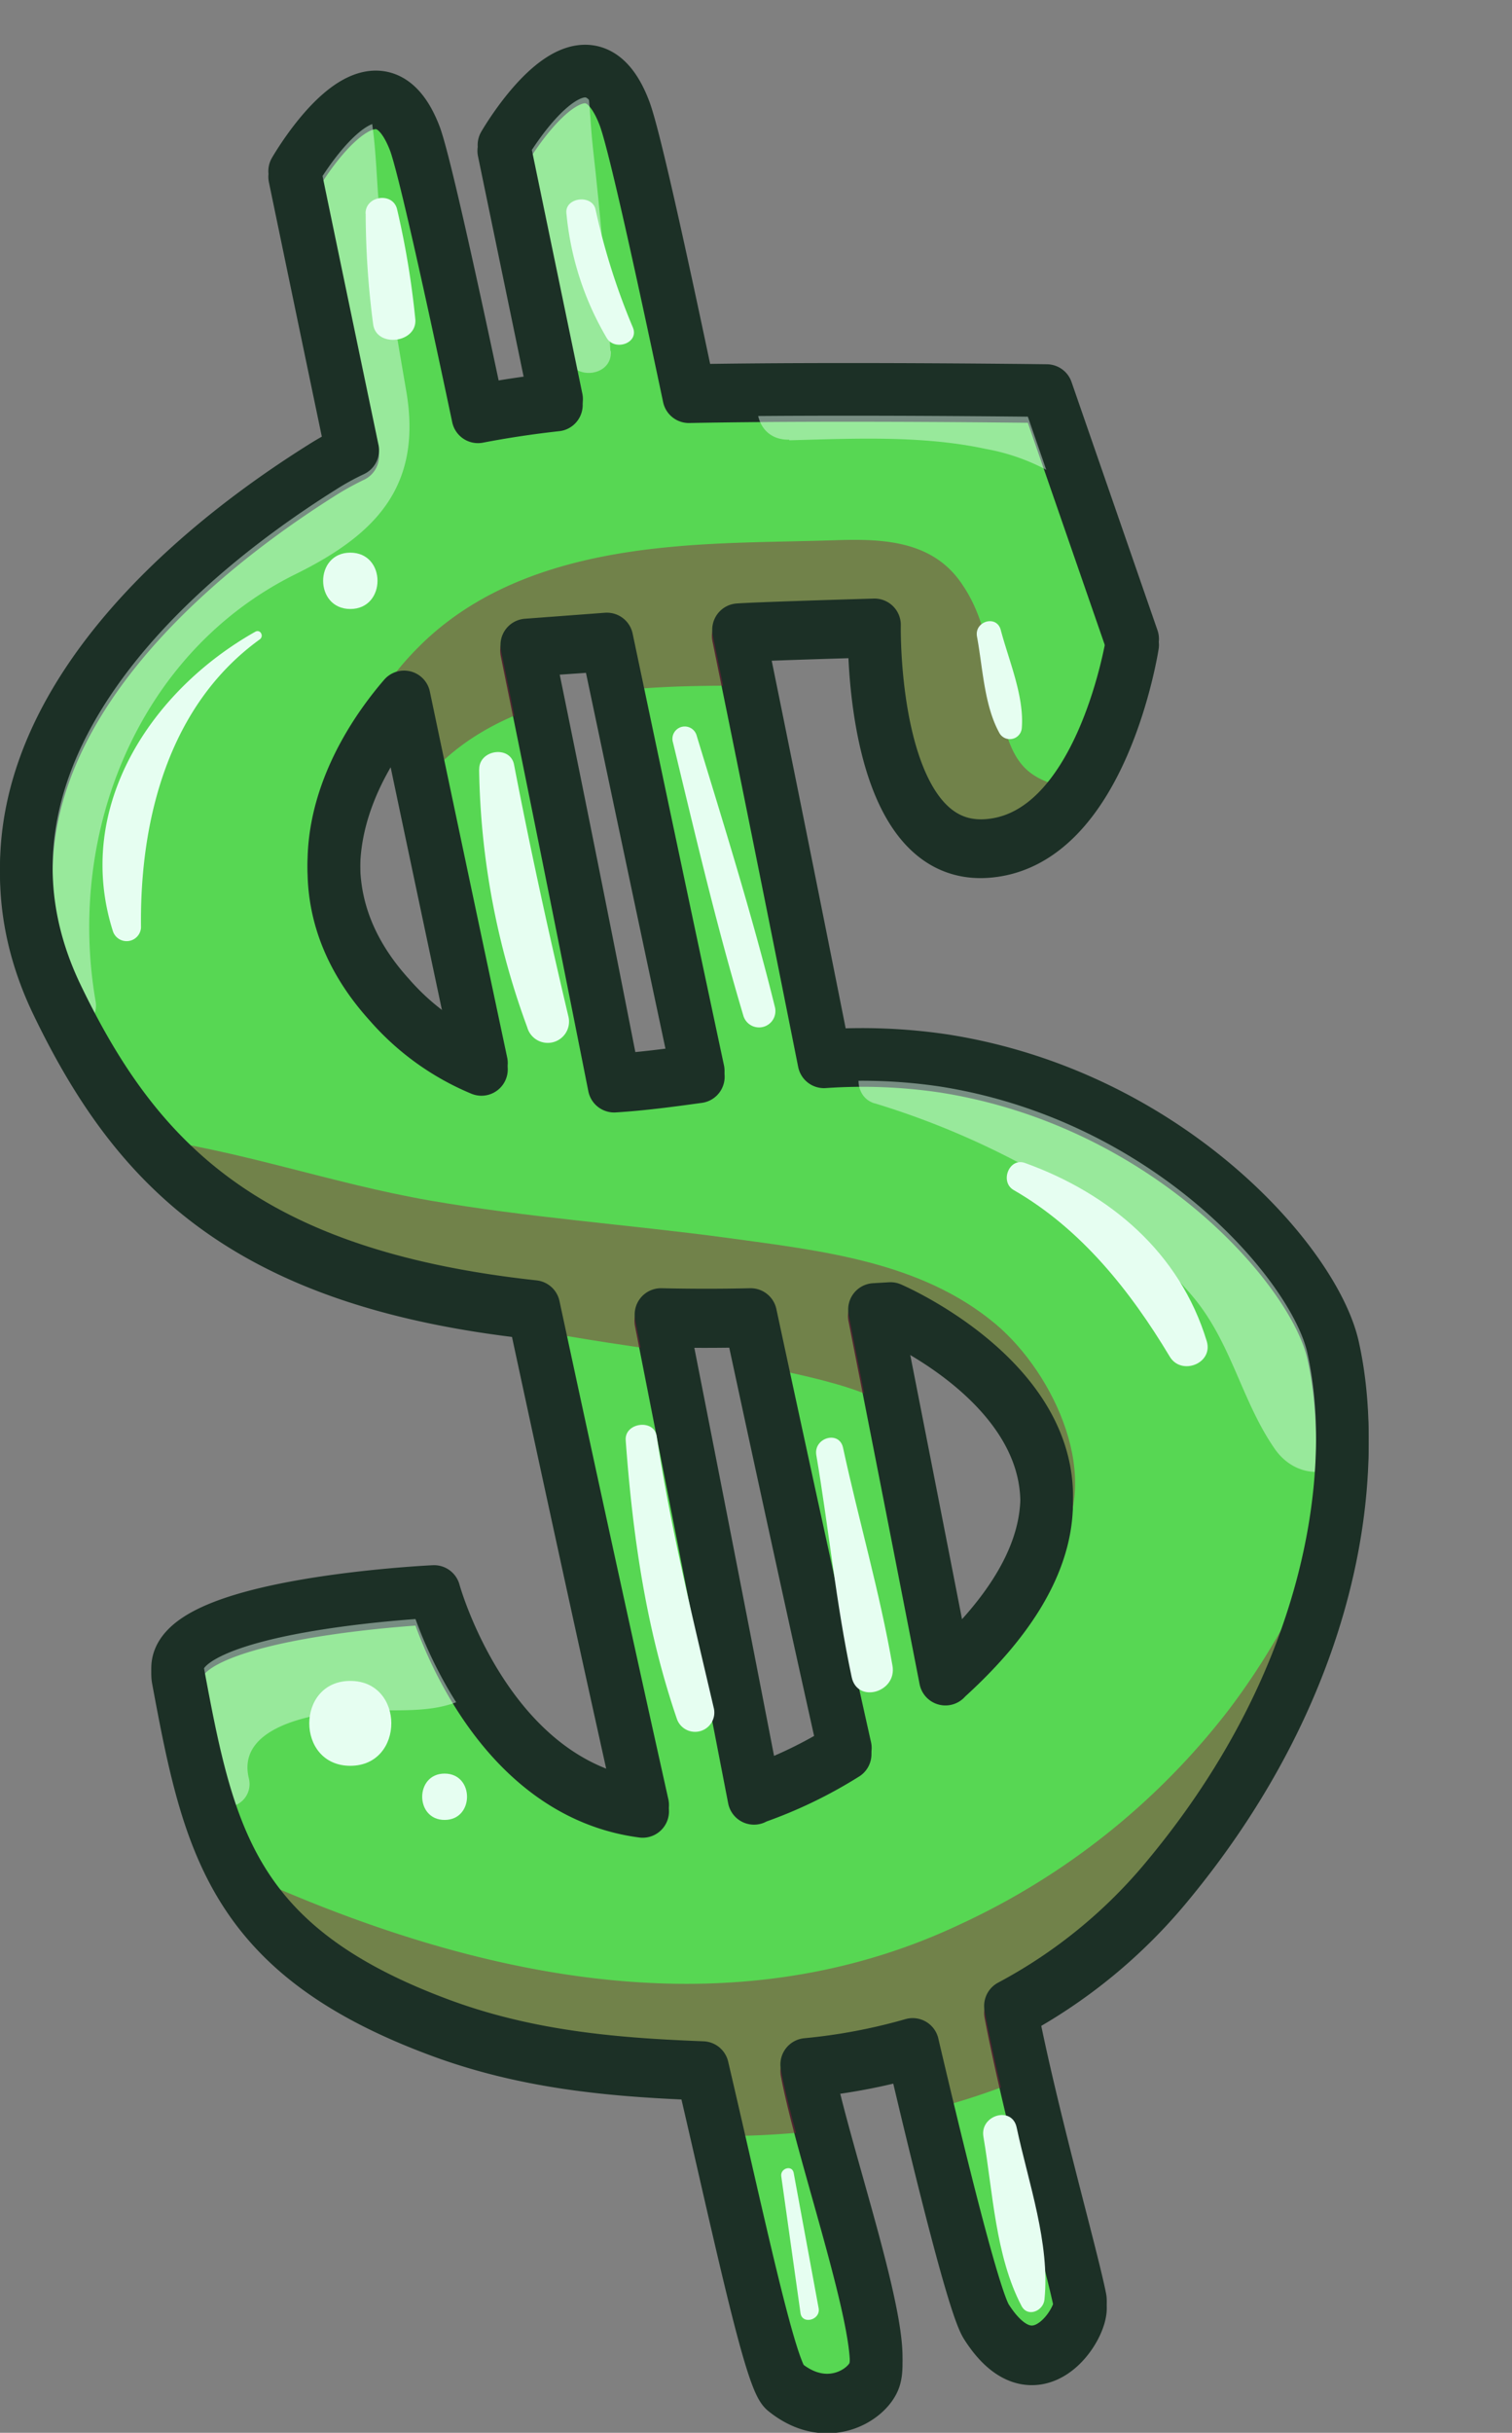 <svg xmlns="http://www.w3.org/2000/svg" xmlns:xlink="http://www.w3.org/1999/xlink" viewBox="0 0 143.68 231.02"><rect x="0" y="0" width="143.68" height="231.02" fill="#808080" stroke="none"/><defs><style>.cls-1,.cls-7{fill:none;}.cls-2{fill:#57d753;}.cls-2,.cls-7{stroke:#1c3026;stroke-linecap:round;stroke-linejoin:round;stroke-width:5px;}.cls-3{opacity:0.45;}.cls-4{clip-path:url(#clip-path);}.cls-5{fill:#901a3d;}.cls-6{fill:#e6fff2;}.cls-8{fill:#e6fef1;}</style><clipPath id="clip-path" transform="translate(0 4.25)"><path class="cls-1" d="M126.15,123.66c-1.8-8-15.74-23.89-37-27.21A52.83,52.83,0,0,0,77.81,96c-2.81-14.1-5.6-28-8.15-40.45,2.19-.15,12.92-.46,12.92-.46s-.45,21.61,10.6,20.95,13.93-19.62,13.93-19.62L98.94,32.84s-19.91-.26-34,0C61.9,18.36,59.64,8.32,58.82,6.2,55-3.75,47.37,9.52,47.37,9.52s1.94,9.37,5,24.12c-2.54.29-5,.65-7.45,1.12-3-14.2-5.22-24-6-26.11C35.11-1.3,27.46,12,27.46,12S29.61,22.36,33,38.48a26,26,0,0,0-2.86,1.57C12.2,51.33-5,69.72,4.9,90.38c7.46,15.49,17.79,26.45,45.3,29.44,3.55,16.49,7.11,32.83,10.35,47.33-14.81-1.93-19.82-20.27-19.82-20.27s-25.54,1.19-24.33,7.7c2.91,15.67,5.16,26.13,25,33.45,8.61,3.17,17.15,3.76,24.84,4.06,3.46,14.77,6.41,28.89,7.81,30,4,3.26,7.92.74,8.53-1.16,1.24-3.84-4.92-21.1-6.44-29.14a55.36,55.36,0,0,0,10.07-1.9c3.43,14.62,6,24.45,7,26,4.64,7.3,9.31.07,8.92-1.88-.83-4.17-4.75-17.88-6.63-27.78a49.42,49.42,0,0,0,15-12.29C126.34,154.85,128.73,135.11,126.15,123.66Zm-69-67.23c2.63,12.47,5.59,26.52,8.68,41-2.74.39-5.39.73-8,.9C55,83.86,52.14,69.65,49.54,57ZM36.5,90.38c-9.79-10.8-3.94-22.26,1.4-28.45,2.26,10.76,4.76,22.58,7.35,34.76A23.79,23.79,0,0,1,36.5,90.38ZM71.15,165.9c-2.59-13.38-5.66-29.09-8.86-45.32,2.7.06,5.54.07,8.52,0,3.07,14.28,6.14,28.36,9,41.15A41.87,41.87,0,0,1,71.15,165.9Zm18.19-11.32c-2.08-10.66-4.38-22.4-6.76-34.48L84.1,120S113.67,132.64,89.34,154.58Z"/></clipPath></defs><g id="Calque_2" data-name="Calque 2"><g id="Warstwa_7" data-name="Warstwa 7"><path class="cls-2" d="M126.67,124.23c-1.8-8-15.74-23.89-37-27.21a52.83,52.83,0,0,0-11.37-.44c-2.81-14.09-5.6-28-8.15-40.44,2.19-.16,12.92-.46,12.92-.46s-.45,21.61,10.6,20.94S107.63,57,107.63,57L99.46,33.42s-19.91-.27-34,0c-3.06-14.5-5.32-24.54-6.14-26.66-3.8-9.95-11.45,3.32-11.45,3.32s1.94,9.38,5,24.13c-2.54.28-5,.65-7.45,1.12-3-14.21-5.22-24-6-26.12C35.63-.73,28,12.54,28,12.54s2.15,10.39,5.52,26.51a29.8,29.8,0,0,0-2.86,1.57C12.72,51.9-4.53,70.29,5.42,91c7.46,15.48,17.79,26.45,45.3,29.43,3.55,16.5,7.11,32.84,10.35,47.33-14.81-1.93-19.82-20.26-19.82-20.26s-25.54,1.19-24.33,7.7c2.91,15.66,5.16,26.13,25,33.44,8.61,3.18,17.15,3.76,24.84,4.06,3.46,14.78,6.41,28.9,7.81,30.05,4,3.25,7.92.73,8.53-1.16,1.24-3.85-4.92-21.11-6.44-29.15a56.23,56.23,0,0,0,10.07-1.89c3.43,14.61,6,24.44,7,26,4.64,7.3,9.31.08,8.92-1.87-.83-4.18-4.75-17.89-6.63-27.78a49.61,49.61,0,0,0,15-12.3C126.86,155.42,129.25,135.68,126.67,124.23ZM57.68,57c2.63,12.47,5.59,26.51,8.68,41-2.74.38-5.39.73-8,.89-2.87-14.45-5.73-28.65-8.33-41.36ZM37,91c-9.79-10.8-3.94-22.26,1.4-28.46,2.26,10.76,4.76,22.58,7.35,34.76A23.64,23.64,0,0,1,37,91Zm34.65,75.52c-2.59-13.39-5.66-29.1-8.86-45.33,2.7.07,5.54.07,8.52,0,3.07,14.28,6.14,28.36,9,41.14A42.47,42.47,0,0,1,71.67,166.48Zm18.19-11.32c-2.08-10.67-4.38-22.41-6.76-34.48l1.52-.1S114.19,133.21,89.86,155.16Z" transform="translate(0 4.25)"/><g class="cls-3"><g class="cls-4"><path class="cls-5" d="M37.4,77c.9-8.33,9.15-13.28,16.41-14.86,7.95-1.73,16.51-1.16,24.61-1.27l3.84-.06L80,58.69s1.46,6.14,1.58,6.66c.83,3.69,1.9,7.38,4.11,10.5,3.89,5.52,11.76,10.07,18.11,5.7,3.91-2.69,3.82-9.47-1.4-10.71-3.94-.93-5.68-1.66-6.89-5.79-1.34-4.55-1.27-9.64-4-13.69C88.75,47.1,84,46.89,79.38,47.05c-5.14.17-10.35.14-15.47.62-8.66.79-17.43,3-23.83,9.22-6,5.85-8.36,12.66-5.62,20.52A1.5,1.5,0,0,0,37.4,77Z" transform="translate(0 4.25)"/><path class="cls-5" d="M12.18,106.72c9.64,11.69,28.68,13.7,42.67,16.06,7.69,1.3,15.58,2.07,23.14,4,3.41.88,7.06,2.07,9.46,4.79s1.89,5.19,2.2,8.55c.52,5.76,7.15,7.45,10.53,2.85,4.85-6.61-.05-16.84-5.54-21.46-7.12-6-16.72-7-25.59-8.22-9.39-1.26-18.87-1.92-28.21-3.54s-18.16-4.82-27.44-6c-1.66-.21-2.05,1.95-1.22,3Z" transform="translate(0 4.25)"/><path class="cls-5" d="M19.44,177.27c17.39,22.24,52.31,26.13,77.34,16.06a77.76,77.76,0,0,0,31.95-24.15,81,81,0,0,0,10.55-17.24,52.9,52.9,0,0,0,3.56-10.22,31.26,31.26,0,0,0,.75-4.92,8.57,8.57,0,0,0-.17-3.38c-.64-2.1-.88-2.39-.71-.89-.69-5.29-7.79-8.55-10.92-3,1.29-2.31-1.56,1.5-1.92,2.08a30.09,30.09,0,0,0-1.88,4.47c-1,2.72-2,5.49-3.13,8.17a67.06,67.06,0,0,1-8.08,13.84,68.41,68.41,0,0,1-25.47,20.36c-22.51,10.67-47.31,4.8-68.86-5.12a2.5,2.5,0,0,0-3,3.9Z" transform="translate(0 4.25)"/><path class="cls-6" d="M9.09,90.87c-2.8-16.11,4.11-33.24,19-40.6,7.53-3.71,12-8.25,10.55-17.18-1-5.84-2-11.55-2.59-17.46-.48-4.73-.17-10.74-3-14.72a2.67,2.67,0,0,0-4.54,0c-2.91,4-2.33,10-2,14.72A126.08,126.08,0,0,0,29,32c.54,2.68,1.6,5.3-.38,7.5-1.21,1.35-3.43,2.1-5,2.93a40.79,40.79,0,0,0-10.08,7.14C2.13,60.76-2.34,78.12,5.23,92.5c1.19,2.25,4.24.59,3.86-1.63Z" transform="translate(0 4.25)"/><path class="cls-6" d="M58,29.05c-.37-6.46-.94-12.86-1.66-19.29C55.8,5,56.27-.76,52.22-3.89,51.15-4.72,49.61-4,49-3c-2.81,4.06-.21,10.2.72,14.67,1.26,6,2.62,12,4.18,18,.59,2.26,4.28,1.86,4.15-.56Z" transform="translate(0 4.25)"/><path class="cls-6" d="M75,37.56c6.13-.16,12.65-.48,18.67.82a19.65,19.65,0,0,1,7.06,2.74c2.29,1.55,3.7,3.3,6.46,4a4.41,4.41,0,0,0,5.51-4.21c-.14-7.19-8.59-11.15-14.7-12.58-8.27-1.95-16,.35-23.84,3-3.21,1.1-2.87,6.27.84,6.17Z" transform="translate(0 4.25)"/><path class="cls-6" d="M83.11,100.52c10.74,3.24,22.79,9.63,30.15,18.25,3.78,4.43,4.69,10,7.9,14.6,2.12,3,6.21,2.89,7.82-.53,2-4.19-1.2-10.53-3.21-14.16a41.07,41.07,0,0,0-10.1-12c-9.71-7.74-19.91-9.67-32-10.4-2.49-.15-2.84,3.55-.58,4.24Z" transform="translate(0 4.25)"/><path class="cls-6" d="M23.65,164.63c-1.24-5,6.41-6.22,9.81-6.41,5.17-.29,10.1.89,13.63-3.63a2.64,2.64,0,0,0,.39-3c-2.37-4.72-6.56-5.16-11.47-4.94-4.52.21-9.51.72-13.43,3.14-5.74,3.53-7.9,12.15-2.53,16.95a2.17,2.17,0,0,0,3.6-2.1Z" transform="translate(0 4.25)"/></g></g><path class="cls-7" d="M126.67,123.66c-1.8-8-15.74-23.89-37-27.21A52.83,52.83,0,0,0,78.33,96c-2.81-14.1-5.6-28-8.15-40.45,2.19-.15,12.92-.46,12.92-.46s-.45,21.61,10.6,20.95,13.93-19.62,13.93-19.62L99.46,32.84s-19.91-.26-34,0C62.42,18.36,60.16,8.32,59.34,6.2c-3.8-9.95-11.45,3.32-11.45,3.32s1.94,9.37,5,24.12c-2.54.29-5,.65-7.45,1.12-3-14.2-5.22-24-6-26.11C35.63-1.3,28,12,28,12s2.15,10.39,5.52,26.51a26,26,0,0,0-2.86,1.57C12.72,51.33-4.53,69.72,5.42,90.38c7.46,15.49,17.79,26.45,45.3,29.44,3.55,16.49,7.11,32.83,10.35,47.33-14.81-1.93-19.82-20.27-19.82-20.27s-25.54,1.19-24.33,7.7c2.91,15.67,5.16,26.13,25,33.45,8.61,3.17,17.15,3.76,24.84,4.06,3.46,14.77,6.41,28.89,7.81,30,4,3.26,7.92.74,8.53-1.16,1.24-3.84-4.92-21.1-6.44-29.14a55.36,55.36,0,0,0,10.07-1.9c3.43,14.62,6,24.45,7,26,4.64,7.3,9.31.07,8.92-1.88-.83-4.17-4.75-17.88-6.63-27.78a49.42,49.42,0,0,0,15-12.29C126.86,154.85,129.25,135.11,126.67,123.66Zm-69-67.23c2.63,12.47,5.59,26.52,8.68,41-2.74.39-5.39.73-8,.9C55.52,83.86,52.66,69.65,50.06,57ZM37,90.38c-9.79-10.8-3.94-22.26,1.4-28.45,2.26,10.76,4.76,22.58,7.35,34.76A23.79,23.79,0,0,1,37,90.38ZM71.67,165.9c-2.59-13.38-5.66-29.09-8.86-45.32,2.7.06,5.54.07,8.52,0,3.07,14.28,6.14,28.36,9,41.15A41.87,41.87,0,0,1,71.67,165.9Zm18.19-11.32c-2.08-10.66-4.38-22.4-6.76-34.48l1.52-.09S114.19,132.64,89.86,154.58Z" transform="translate(0 4.25)"/><path class="cls-8" d="M24.26,55.74C14.31,61.34,7,72.46,10.73,84.18a1.37,1.37,0,0,0,2.67-.36C13.27,73.65,16,62.74,24.68,56.47c.43-.31.06-1-.42-.73Z" transform="translate(0 4.25)"/><path class="cls-8" d="M33.29,53.58c3.44,0,3.45-5.35,0-5.35s-3.44,5.35,0,5.35Z" transform="translate(0 4.25)"/><path class="cls-8" d="M33.29,163.43c5.19,0,5.2-8.06,0-8.06s-5.2,8.06,0,8.06Z" transform="translate(0 4.25)"/><path class="cls-8" d="M42.25,168.57c2.84,0,2.84-4.4,0-4.4s-2.84,4.4,0,4.4Z" transform="translate(0 4.25)"/><path class="cls-8" d="M96.33,108.76c6.4,3.68,11.08,9.57,14.83,15.82,1.1,1.83,4.16.65,3.51-1.48-2.56-8.4-9.19-14-17.26-16.91-1.51-.56-2.44,1.79-1.08,2.57Z" transform="translate(0 4.25)"/><path class="cls-8" d="M45.53,68.82A73.67,73.67,0,0,0,50.1,93.3,2,2,0,0,0,54,92.22c-1.87-7.9-3.61-15.87-5.15-23.85-.36-1.88-3.35-1.43-3.31.45Z" transform="translate(0 4.25)"/><path class="cls-8" d="M63.93,66.17c2.1,8.7,4.13,17.38,6.7,26a1.55,1.55,0,0,0,3-.82c-2.15-8.69-4.82-17.19-7.43-25.75a1.17,1.17,0,0,0-2.26.62Z" transform="translate(0 4.25)"/><path class="cls-8" d="M59.46,132.55c.66,9,1.92,17.81,4.84,26.36a1.83,1.83,0,0,0,3.52-1c-2-8.57-4.1-17.09-5.42-25.79-.25-1.66-3.07-1.28-2.94.4Z" transform="translate(0 4.25)"/><path class="cls-8" d="M77.57,133.92c1.19,7,1.88,14.13,3.36,21.08.54,2.56,4.32,1.45,3.88-1.07-1.21-7-3.21-13.81-4.7-20.71-.37-1.67-2.81-.94-2.54.7Z" transform="translate(0 4.25)"/><path class="cls-8" d="M74.24,202.41l1.83,13c.16,1.11,1.93.66,1.72-.48l-2.37-12.85c-.15-.78-1.29-.43-1.18.33Z" transform="translate(0 4.25)"/><path class="cls-8" d="M93.45,198.65c.9,5.23,1.13,11.32,3.62,16.07.59,1.13,2.07.47,2.18-.59.55-5.34-1.54-11.17-2.64-16.35-.44-2.09-3.51-1.18-3.16.87Z" transform="translate(0 4.25)"/><path class="cls-8" d="M34.75,16.06a81.79,81.79,0,0,0,.71,10.49c.32,2.28,4.27,1.76,4-.55a80.66,80.66,0,0,0-1.72-10.35c-.38-1.71-3.06-1.32-3,.41Z" transform="translate(0 4.25)"/><path class="cls-8" d="M53.83,16.06a28.42,28.42,0,0,0,3.84,11.81c.78,1.24,3.06.46,2.48-1A63.42,63.42,0,0,1,56.6,15.68c-.29-1.53-3-1.2-2.77.38Z" transform="translate(0 4.25)"/><path class="cls-8" d="M92.84,56.2c.55,2.94.68,6.59,2.16,9.21a1.14,1.14,0,0,0,2.1-.56c.23-3-1.24-6.39-2-9.27-.38-1.48-2.53-.84-2.26.62Z" transform="translate(0 4.25)"/></g></g></svg>
